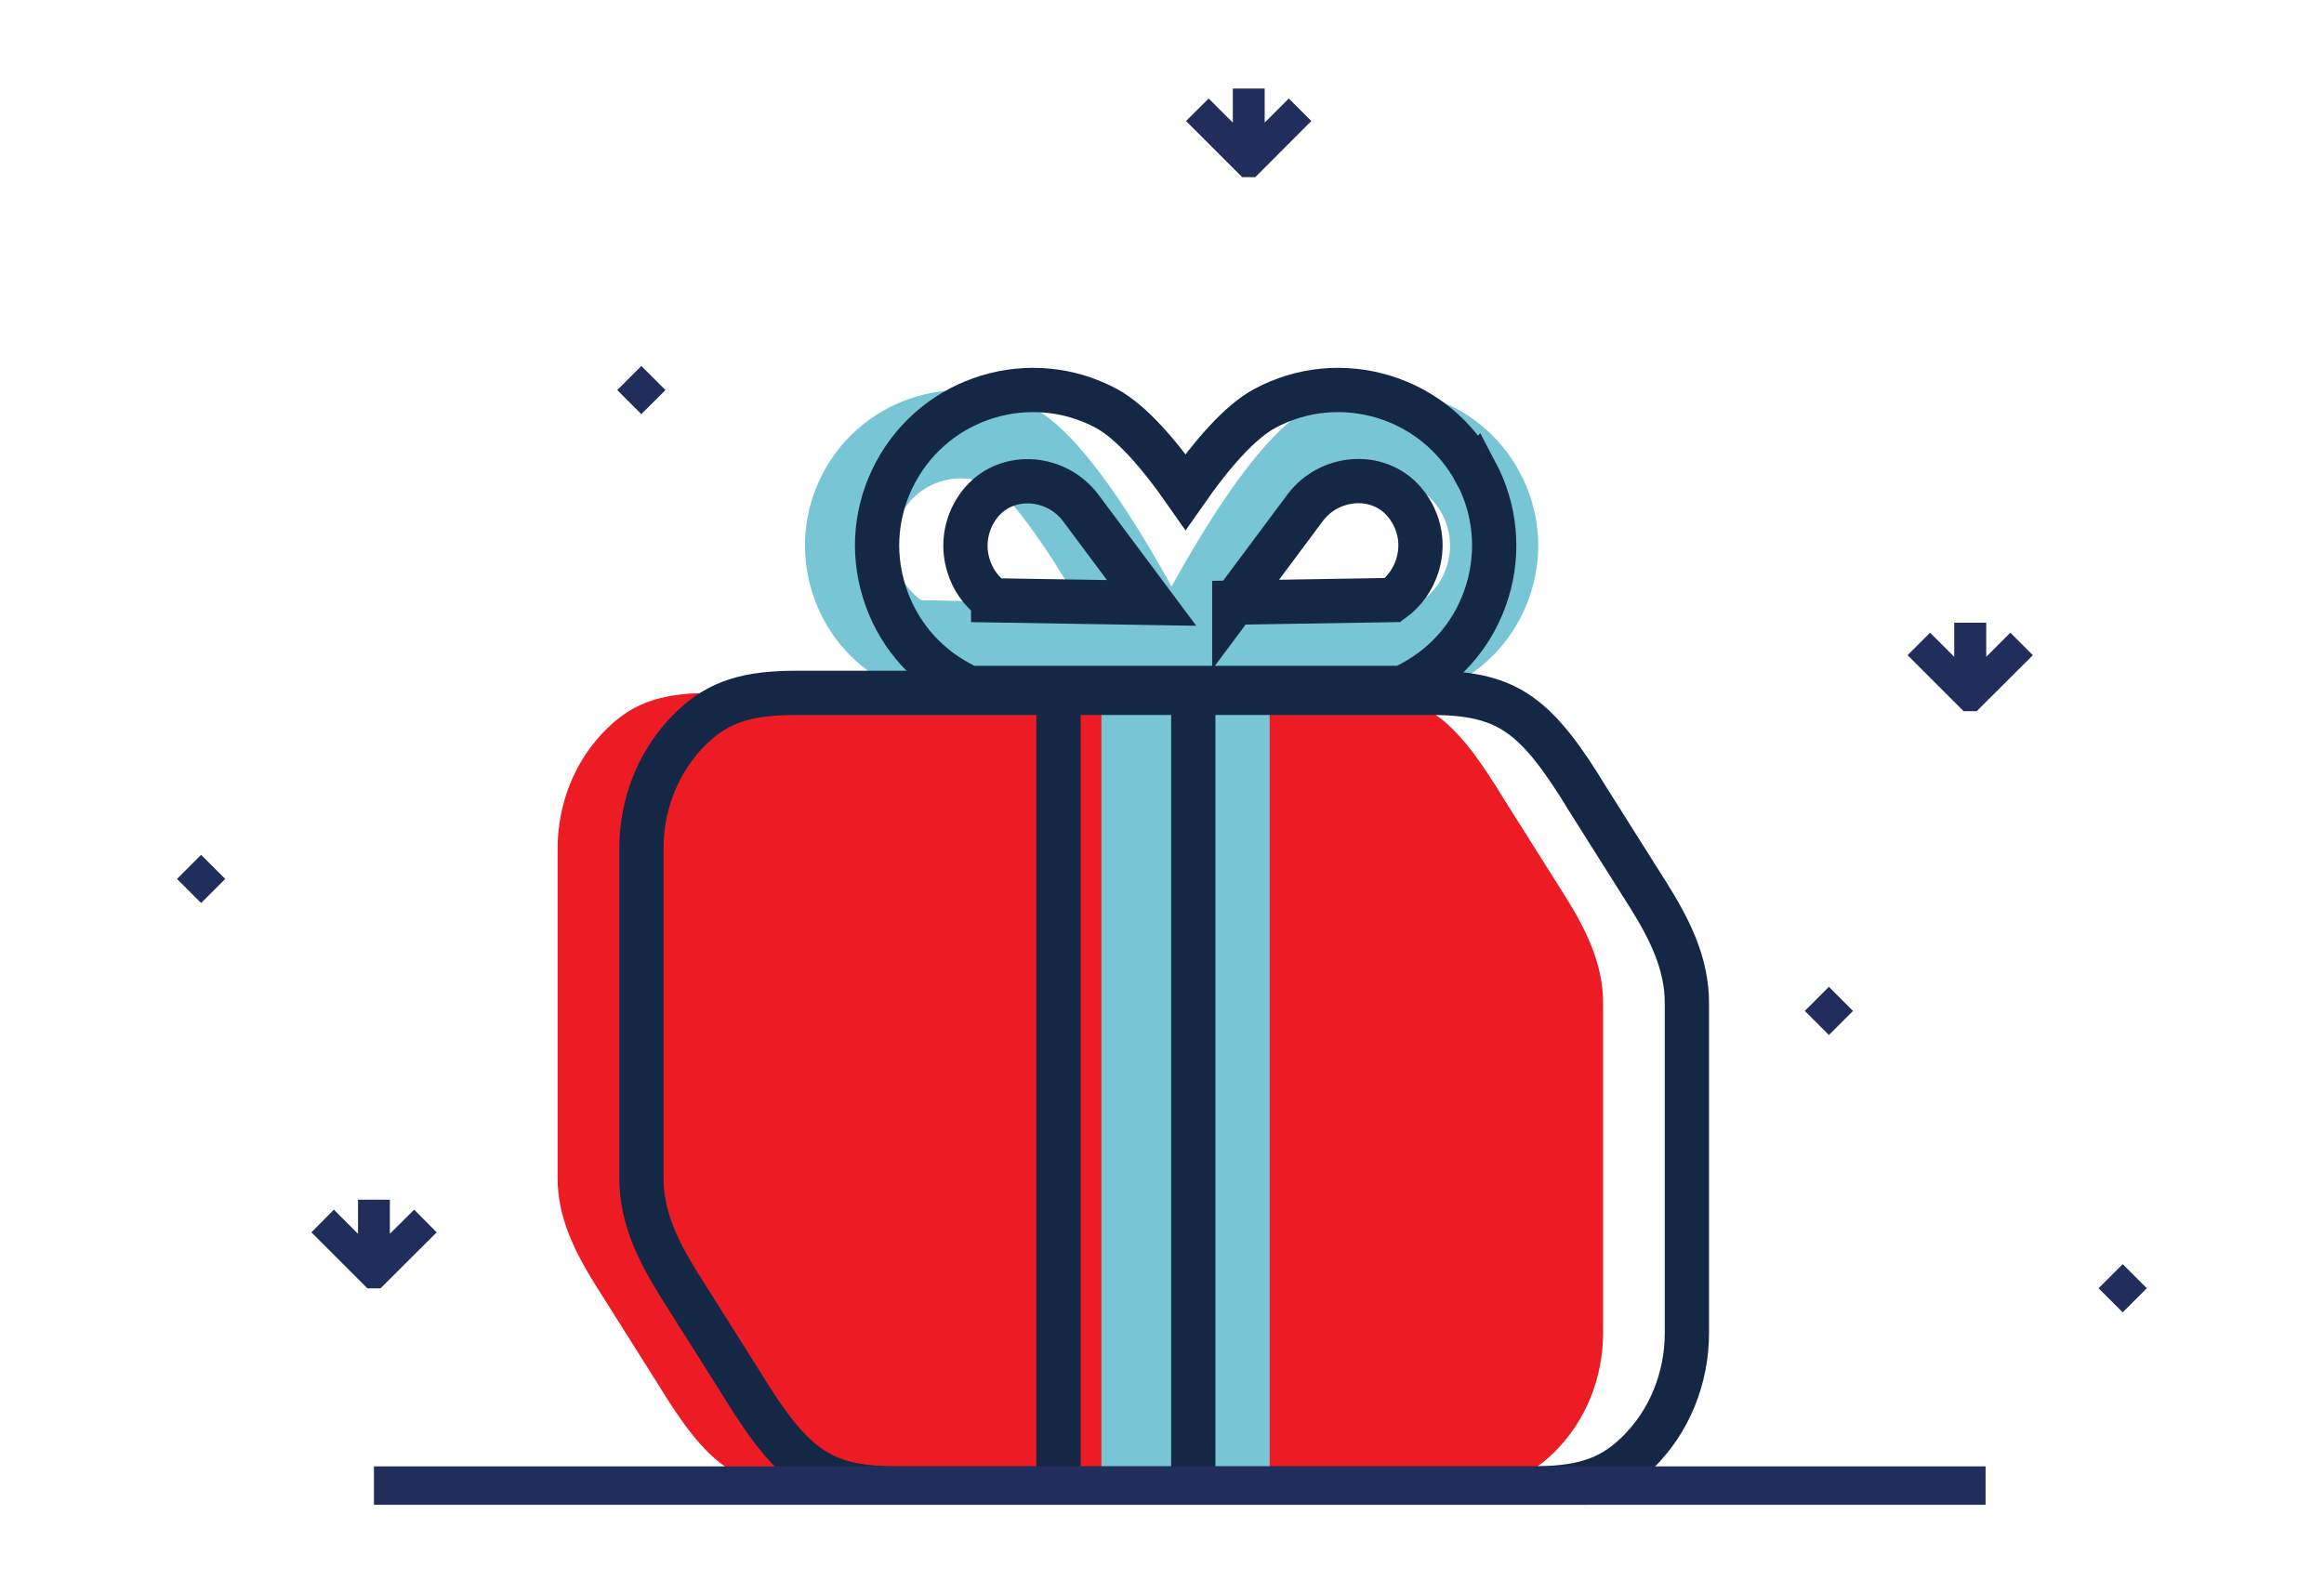 <?xml version="1.0" encoding="UTF-8"?> <svg xmlns="http://www.w3.org/2000/svg" width="105" height="72" viewBox="0 0 105 72" fill="none"><mask id="mask0_4577_13684" style="mask-type:alpha" maskUnits="userSpaceOnUse" x="0" y="0" width="105" height="72"><rect width="105" height="72" fill="#D9D9D9"></rect></mask><g mask="url(#mask0_4577_13684)"> </g><g clip-path="url(#clip0_4577_13684)"><path d="M55.439 31.404L40.512 31.091L40.091 30.866C38.434 29.979 37.221 28.504 36.675 26.702C36.13 24.907 36.319 23.003 37.199 21.346C39.03 17.924 43.296 16.63 46.718 18.454C49.516 19.944 52.961 26.477 53.949 28.439L55.439 31.396V31.404ZM41.617 27.123L48.775 27.276C47.278 24.711 45.665 22.415 44.843 21.979C43.361 21.186 41.515 21.746 40.723 23.228C40.338 23.948 40.258 24.769 40.498 25.547C40.694 26.186 41.087 26.738 41.617 27.123Z" fill="#77C5D5"></path><path d="M51.914 28.445C52.903 26.476 56.347 19.95 59.145 18.453C62.568 16.622 66.841 17.923 68.665 21.346C69.551 23.002 69.74 24.906 69.188 26.709C68.643 28.511 67.429 29.986 65.772 30.872L65.351 31.098L50.417 31.41L51.907 28.453L51.914 28.445ZM65.38 25.546C65.62 24.768 65.532 23.94 65.155 23.228C64.362 21.745 62.509 21.186 61.027 21.978C60.206 22.414 58.593 24.717 57.096 27.283L64.261 27.13C64.799 26.745 65.191 26.193 65.38 25.553V25.546Z" fill="#77C5D5"></path><path d="M66.673 21.346C64.842 17.923 60.569 16.622 57.154 18.453C55.998 19.071 54.726 20.561 53.564 22.225C52.401 20.561 51.136 19.078 49.981 18.453C46.558 16.622 42.293 17.923 40.461 21.346C39.575 23.002 39.386 24.906 39.938 26.701C40.483 28.496 41.697 29.979 43.354 30.865L43.775 31.09H63.367L63.788 30.865C65.445 29.979 66.659 28.503 67.204 26.701C67.749 24.899 67.56 23.002 66.68 21.338L66.673 21.346ZM44.872 27.123C44.335 26.738 43.942 26.185 43.753 25.546C43.514 24.768 43.601 23.94 43.978 23.228C44.095 23.017 44.226 22.821 44.378 22.654C45.57 21.302 47.757 21.513 48.833 22.959L52.03 27.246L44.872 27.13V27.123ZM55.766 27.239L58.963 22.951C60.038 21.505 62.226 21.295 63.418 22.646C63.57 22.821 63.701 23.01 63.817 23.22C64.203 23.94 64.282 24.761 64.043 25.539C63.846 26.178 63.454 26.73 62.923 27.116L55.766 27.232V27.239Z" stroke="#142845" stroke-width="2" stroke-miterlimit="10"></path><path d="M72.429 45.37C72.443 43.539 71.629 41.962 70.699 40.472L67.967 36.141C65.634 32.297 64.341 31.36 61.049 31.309H32.272C30.055 31.309 28.718 31.657 27.432 32.915C25.964 34.346 25.194 36.323 25.194 38.343V53.204C25.179 55.035 25.993 56.612 26.923 58.102L29.655 62.433C31.988 66.277 33.282 67.215 36.574 67.265H65.351C67.567 67.265 68.904 66.917 70.191 65.659C71.658 64.228 72.429 62.251 72.429 60.231V45.37Z" fill="#ED1C24"></path><path d="M57.364 31.316H49.763V67.266H57.364V31.316Z" fill="#77C5D5"></path><path d="M76.215 45.37C76.229 43.539 75.415 41.962 74.485 40.472L71.753 36.141C69.42 32.297 68.127 31.36 64.835 31.309H36.058C33.841 31.309 32.504 31.657 31.218 32.915C29.75 34.346 28.98 36.323 28.98 38.343V53.204C28.965 55.035 29.779 56.612 30.709 58.102L33.442 62.433C35.774 66.277 37.068 67.215 40.36 67.265H69.137C71.353 67.265 72.69 66.917 73.977 65.659C75.445 64.228 76.215 62.251 76.215 60.231V45.37Z" stroke="#142845" stroke-width="2" stroke-miterlimit="10"></path><path d="M47.823 31.309V67.033" stroke="#142845" stroke-width="2" stroke-miterlimit="10"></path><path d="M53.913 31.309V67.033" stroke="#142845" stroke-width="2" stroke-miterlimit="10"></path><path d="M16.895 67.266H89.71" stroke="#212E5C" stroke-width="2" stroke-miterlimit="10"></path><path d="M91.846 29.608L90.829 28.591L89.739 29.681V28.141H88.293V29.681L87.202 28.591L86.185 29.608L88.714 32.137H89.31L91.846 29.608Z" fill="#212E5C"></path><path d="M19.729 55.69L18.711 54.665L17.614 55.755V54.215H16.175V55.755L15.085 54.665L14.068 55.69L16.597 58.219H17.193L19.729 55.69Z" fill="#212E5C"></path><path d="M28.976 16.538L27.887 17.627L28.976 18.716L30.066 17.627L28.976 16.538Z" fill="#212E5C"></path><path d="M82.631 44.594L81.542 45.684L82.631 46.773L83.721 45.684L82.631 44.594Z" fill="#212E5C"></path><path d="M95.905 57.127L94.816 58.217L95.905 59.306L96.995 58.217L95.905 57.127Z" fill="#212E5C"></path><path d="M9.086 38.629L7.997 39.719L9.086 40.808L10.176 39.719L9.086 38.629Z" fill="#212E5C"></path><path d="M59.247 5.468L58.229 4.451L57.139 5.541V4H55.7V5.541L54.61 4.451L53.586 5.468L56.122 8.004H56.718L59.247 5.468Z" fill="#212E5C"></path></g><defs><clipPath id="clip0_4577_13684"><rect width="88.998" height="64" fill="white" transform="translate(8 4)"></rect></clipPath></defs></svg> 